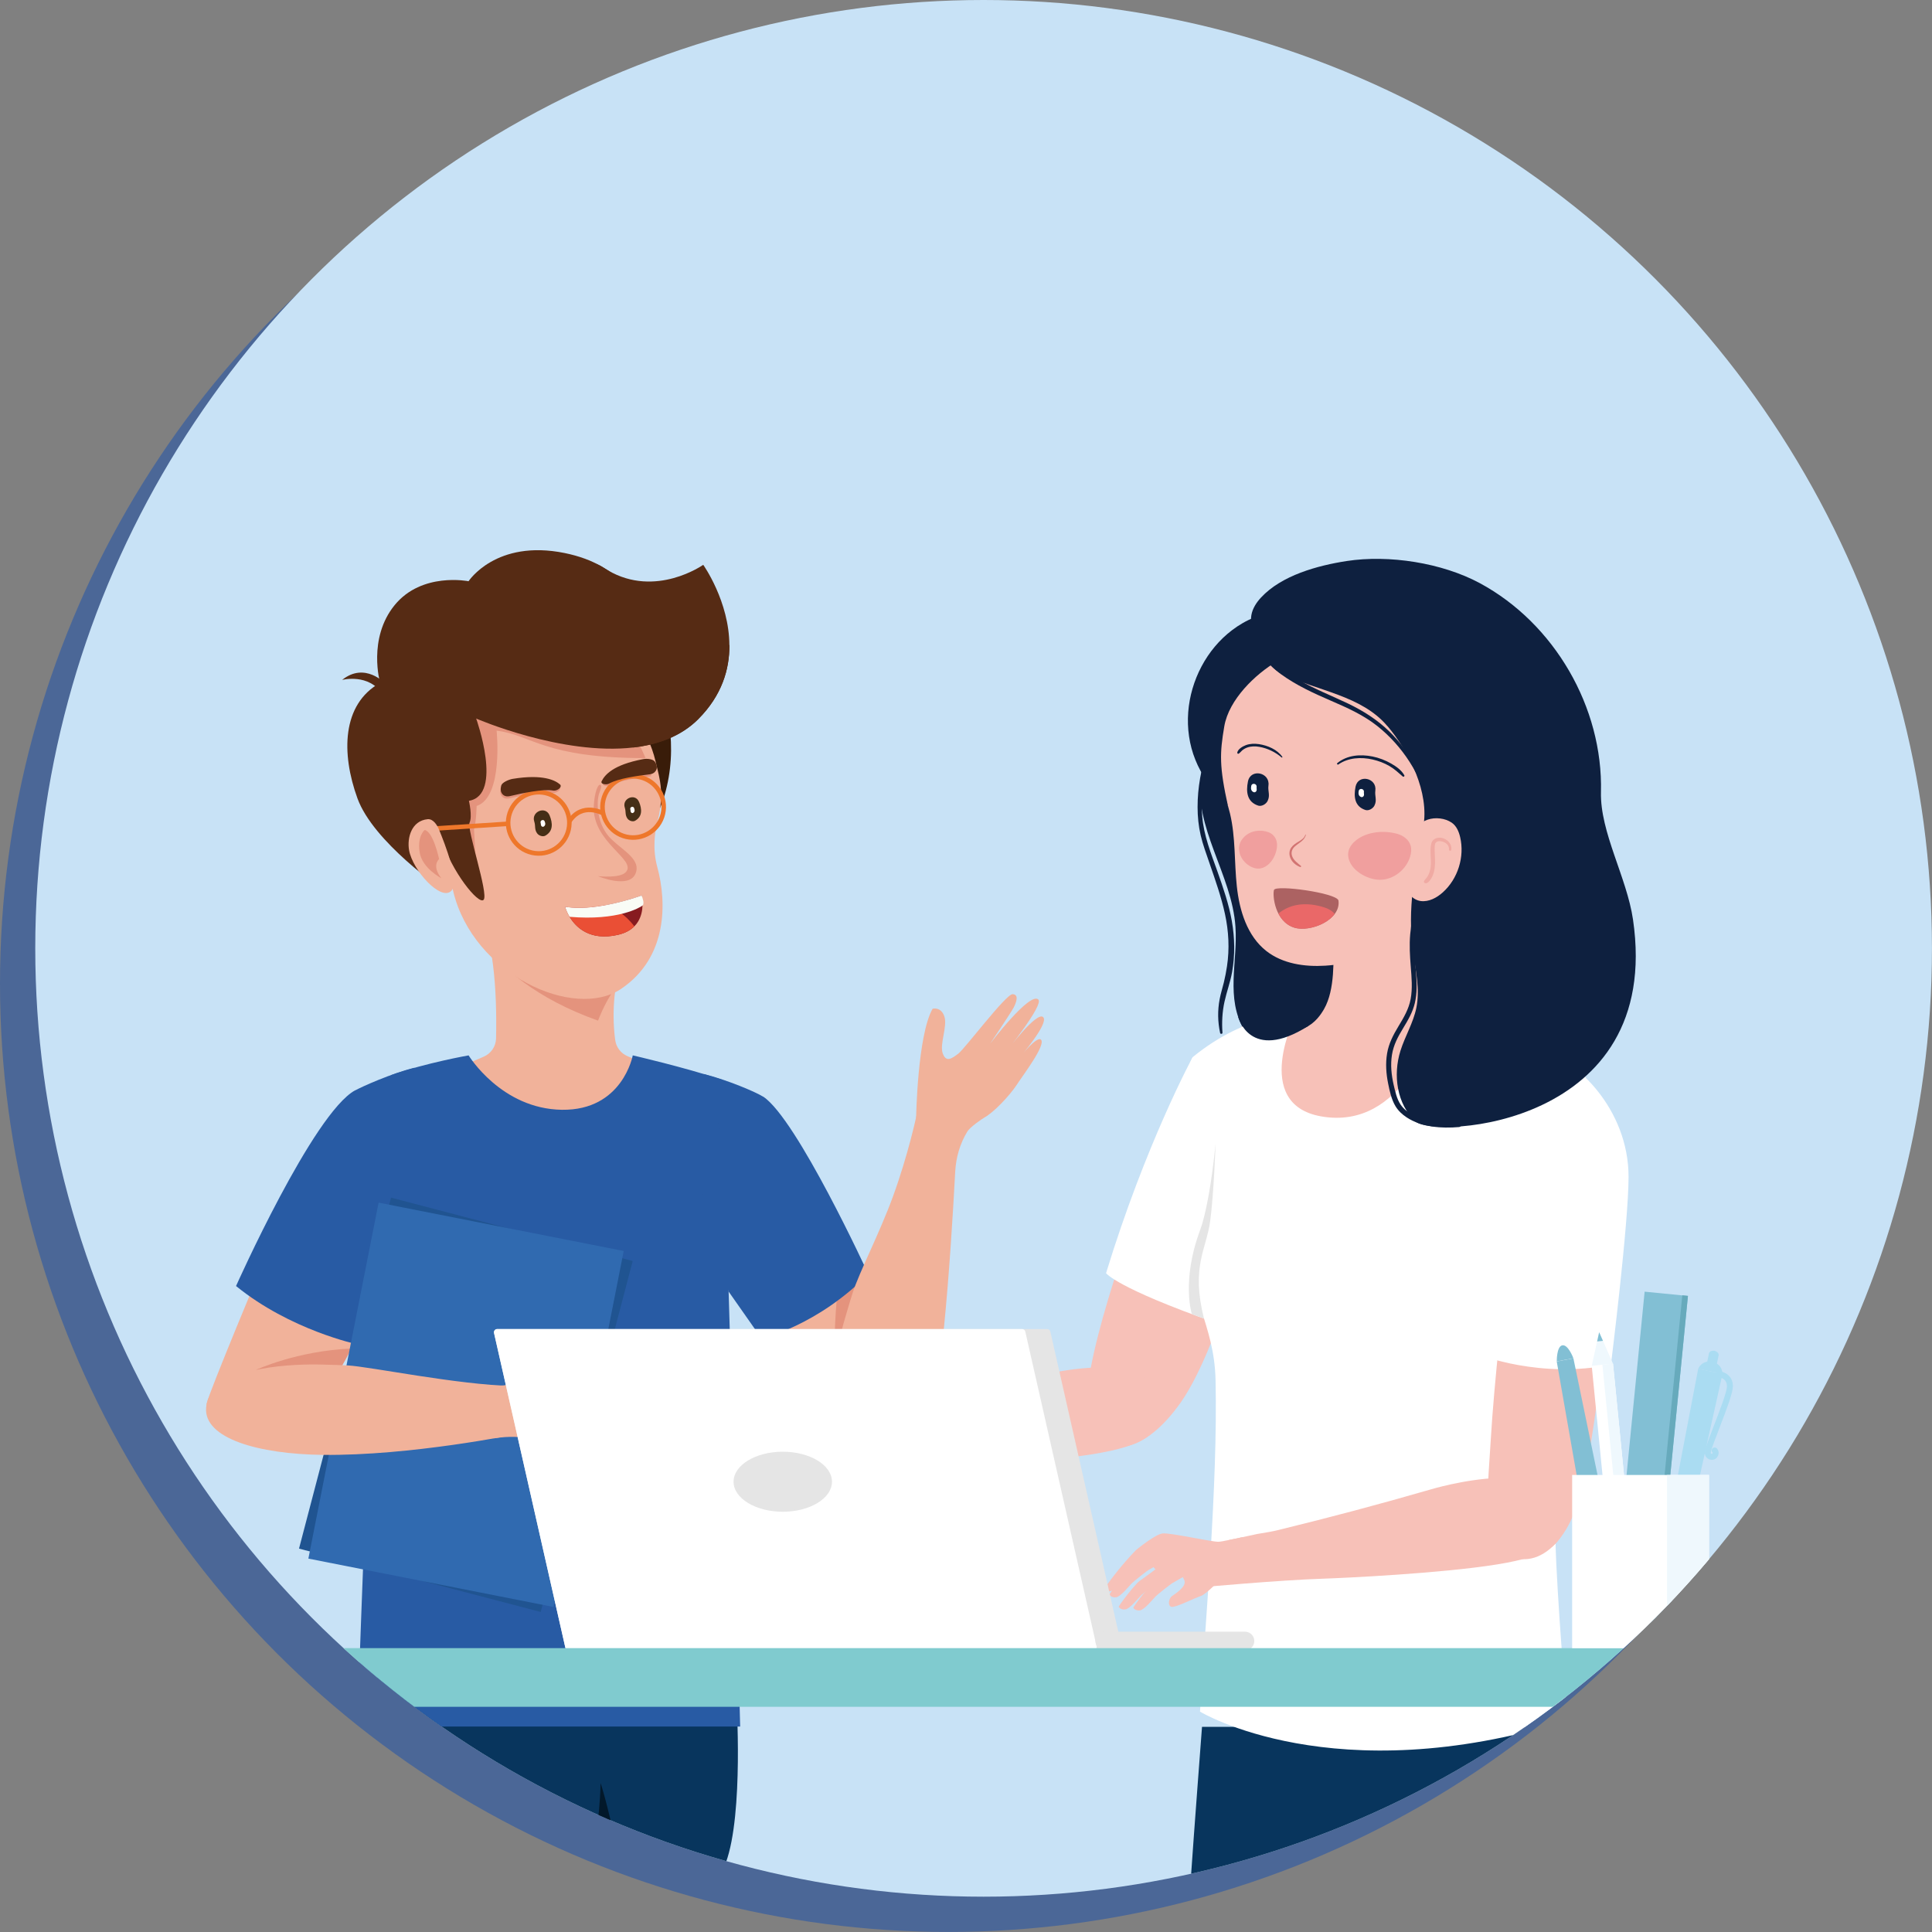 <?xml version="1.0" encoding="UTF-8"?>
<svg id="_레이어_2" data-name="레이어 2" xmlns="http://www.w3.org/2000/svg" xmlns:xlink="http://www.w3.org/1999/xlink" viewBox="0 0 383.55 383.55">
  <rect x="0" y="0" width="383.55" height="383.55" fill="#808080" stroke="none"/>
  <defs>
    <style>
      .cls-1 {
        fill: #eff8fd;
      }

      .cls-2 {
        fill: #fff;
      }

      .cls-3 {
        fill: #aadcf2;
      }

      .cls-4 {
        fill: #0e203f;
      }

      .cls-5 {
        fill: #02182a;
      }

      .cls-6 {
        fill: #f09f9e;
      }

      .cls-7 {
        fill: #562b14;
      }

      .cls-8 {
        fill: #f0aaa3;
      }

      .cls-9 {
        fill: #67aabc;
      }

      .cls-10 {
        fill: #452e16;
      }

      .cls-11 {
        fill: #82bfd4;
      }

      .cls-12 {
        fill: #871b20;
      }

      .cls-13 {
        fill: #4b6797;
      }

      .cls-14 {
        fill: #306ab0;
      }

      .cls-15 {
        fill: #f7c1b8;
      }

      .cls-16 {
        fill: #205491;
      }

      .cls-17 {
        fill: #c8e2f6;
      }

      .cls-18 {
        fill: #ac6262;
      }

      .cls-19 {
        fill: #f9fcf6;
      }

      .cls-20 {
        fill: #e5e5e5;
      }

      .cls-21 {
        fill: #ea6868;
      }

      .cls-22 {
        clip-path: url(#clippath);
      }

      .cls-23 {
        fill: #e4937d;
      }

      .cls-24, .cls-25 {
        fill: none;
      }

      .cls-26 {
        fill: #ea4f35;
      }

      .cls-27 {
        fill: #f1b29a;
      }

      .cls-28 {
        fill: #285ba4;
      }

      .cls-29 {
        fill: #d27472;
      }

      .cls-25 {
        stroke: #ee772b;
        stroke-miterlimit: 10;
        stroke-width: .9px;
      }

      .cls-30 {
        fill: #80cbcf;
      }

      .cls-31 {
        fill: #391c09;
      }

      .cls-32 {
        fill: #08355d;
      }
    </style>
    <clipPath id="clippath">
      <circle class="cls-24" cx="195.27" cy="188.27" r="188.27"/>
    </clipPath>
  </defs>
  <g id="_레이어_2-2" data-name="레이어 2">
    <g>
      <circle class="cls-13" cx="188.27" cy="195.27" r="188.27"/>
      <circle class="cls-17" cx="195.27" cy="188.27" r="188.27"/>
      <g class="cls-22">
        <g>
          <g>
            <g>
              <path class="cls-32" d="m72.19,332.87s-1.25,11.75,1.33,24.33c1.54,7.48,1.33,13.75,1.33,13.75,0,0,67.9,2.52,69.25-1.17,3.58-9.75,2.08-32.67,2.08-32.67l-74-4.25Z"/>
              <path class="cls-5" d="m117.7,367.66s1.36-6,1.53-13.67c0,0,1.25,3.5,3.58,14.5"/>
            </g>
            <g>
              <path class="cls-31" d="m133.08,145.52c.43,4.7-.08,9.46-1.66,13.91-1.39,3.9-3.62,7.77-7.06,8.63-7.43,1.85-4.66-26.49-4.66-26.49l12.64-4.24.74,8.19Z"/>
              <path class="cls-27" d="m133.68,213.58l-9.12-3.91c-1.33-.57-2.25-1.8-2.43-3.23l-.03-.22c-.35-2.81-.38-5.65-.09-8.47h0c.64-5.95,2.27-9.29,2.27-9.29l-7.61-4.29-22.75-12.85c-.66-1.87-2.58-3.08-4.05-4.68,0,0-1.29-.86-3.34,1.16-1.87,1.85,1.77,8.71,7.63,11.62,3.9,5.67,4.52,17.46,4.32,26.73-.03,1.59-1,3.01-2.46,3.63l-8.88,3.81s3.5,13.54,22.95,15.53c0,0,.21.05.32.04.07,0,.19,0,.26-.02l.08.06.13-.09c19.33-2.04,22.81-15.51,22.81-15.51Z"/>
              <path class="cls-23" d="m91.13,177.72s2.87,16.12,27.6,24.9c2.14-5.61,4.96-8.39,4.96-8.39l-8.75-6.4-23.81-10.11Z"/>
              <path class="cls-27" d="m90.47,152.35c-2.23,6.99-2.66,15.54-.5,24.58,3.97,16.58,24,25.64,33.31,19.4,9.31-6.25,9.1-17.27,7.21-24.19-.98-3.59-.53-6.98.12-9.41.45-1.68.66-3.42.63-5.14,0-1.06-.12-2.13-.34-3.18-.03-.19-.06-.37-.11-.56-.01-.06-.03-.12-.04-.18l-.61-2.55c-1.5-6.36-6.02-12.85-12.17-15.04-6.37-2.26-13.88-1.04-18.65,2.68-3.9,3.04-7,7.78-8.86,13.61Z"/>
              <path class="cls-23" d="m88.28,156.68c.67,3.8,1.55,6.67,1.55,6.67l4.53,6.02-.25-4.7c.47-1.79.51-4.66.51-4.66,5.36-1.79,3.97-14.95,3.97-14.95,6.95.81,9.35,5.46,29.57,5.44-.02-.06-.05-.11-.07-.17l-1.08-2.39c-2.68-5.96-8.34-11.47-14.8-12.46-6.68-1.02-13.83,1.61-17.81,6.16-3.25,3.72-5.4,8.97-6.12,15.04Z"/>
              <path class="cls-7" d="m138.66,142.73c-3.4,3.42-7.97,5.09-12.89,5.66-2.23-1.74-3.55-4.11-3.93-6.45,0,0-6.95,4.42-10.93-5.87,0,0-4.58,8.76-16.38,6.57,0,0,5.45,15.21-1.44,16.34,0,0,.73,3.09.13,4.33-.59,1.23,3.81,14.17,2.8,15.31-.99,1.15-6.48-5.79-8.28-11.92,0,0-.61-3.81-3.02-2.76-2.41,1.05,1.74,9.84,3.46,12.88-.43-.29-14.07-9.64-17.22-18.34-3.23-8.89-3.11-18.66,4.5-22.91,0,0-2.52-8.81,2.89-15.44,5.4-6.62,14.67-4.74,14.67-4.74,0,0,5.43-8.37,19.07-5.6,2.9.59,5.25,1.49,7.17,2.57.15.08.3.16.44.26.1.05.2.12.31.19.22.14.44.28.66.41,5.86,3.93,6.79,9.24,6.79,9.24,0,0,6.16-3.15,15.03,3.43.86.63,1.63,1.4,2.32,2.25.02,4.74-1.49,9.91-6.15,14.59Z"/>
              <path class="cls-7" d="m138.66,142.73c-3.4,3.42-7.97,5.09-12.89,5.66-14.19,1.67-31.24-5.74-31.24-5.74l8.39-16.6s7.02-18.55,16.34-13.69c.15.08.3.16.44.26.1.05.2.12.31.19.22.14.44.28.66.41,9.5,5.59,18.94-1.09,18.94-1.09,0,0,5.18,7.27,5.19,16.01.02,4.74-1.49,9.91-6.15,14.59Z"/>
              <path class="cls-23" d="m118.71,173.94s6.09,2.56,7.43-.45c1.22-2.76-2.27-4.51-4.71-6.83-3.11-2.96-2.99-7.55-2.51-9.05.19-.59.62-1.51.36-1.74-.54-.48-1.26,1.44-1.4,4.12-.36,7.3,8.72,10.7,6.33,13.18-1.2,1.25-5.5.77-5.5.77Z"/>
              <path class="cls-12" d="m112.19,180.02s.11.43.4,1.06c.13.28.29.6.49.93,1.24,2.08,4.02,4.86,9.62,3.57,1.47-.34,2.51-.95,3.23-1.68.29-.28.52-.58.71-.89.67-1.07.89-2.26.91-3.23.03-.95-.11-1.7-.16-1.93,0-.05-.02-.07-.02-.07,0,0-2.49.93-5.75,1.64-.43.09-.87.18-1.31.27-2.52.47-5.35.76-7.79.39-.11-.02-.22-.03-.33-.05Z"/>
              <path class="cls-23" d="m120.15,156.02c.08.02.17.04.27.04.32.03.64-.03.86-.16,1.7-.99,5.69-1.54,8.01-1.81-.21-1.04-.52-2.07-.93-3.06-.13,0-.27.02-.39.05-5.96,1.12-7.61,3.13-8.23,4.38-.11.23-.01.47.41.57Z"/>
              <path class="cls-23" d="m99.42,156.36c-.12.42-.2,1,.04,1.46.24.49.81.87,1.66.67,2.28-.55,6.62-1.47,8.56-1.11.26.05.58,0,.87-.14h0c.59-.27.85-.79.53-1.06-.92-.82-3.39-2.1-9.38-1.12-.84.14-2.11.72-2.28,1.3Z"/>
              <g>
                <path class="cls-25" d="m119.76,158.84c-.75,3.27,1.3,6.53,4.57,7.28s6.53-1.3,7.28-4.57-1.3-6.53-4.57-7.28-6.53,1.3-7.28,4.57Z"/>
                <path class="cls-25" d="m101.03,162c-.75,3.27,1.3,6.53,4.57,7.28s6.53-1.3,7.28-4.57-1.3-6.53-4.57-7.28-6.53,1.3-7.28,4.57Z"/>
                <path class="cls-25" d="m119.74,161.47s-4.13-2.35-6.72,1.61"/>
                <line class="cls-25" x1="100.88" y1="163.54" x2="84.98" y2="164.57"/>
              </g>
              <g>
                <path class="cls-10" d="m109.11,161.88c.63,1.54.74,3.13-.85,4.02-.51.28-1.27,0-1.6-.43-.61-.8-.3-1.48-.59-2.35-.67-1.98,2.23-3.21,3.04-1.24h0Z"/>
                <path class="cls-2" d="m108.13,163.06c.17.4.2.82-.22,1.05-.13.07-.33,0-.42-.11-.16-.21-.08-.39-.16-.62-.17-.52.58-.84.8-.32h0Z"/>
              </g>
              <g>
                <path class="cls-10" d="m126.87,159.2c.59,1.44.69,2.91-.79,3.74-.48.26-1.18,0-1.49-.4-.56-.75-.28-1.38-.55-2.19-.62-1.84,2.07-2.98,2.82-1.15h0Z"/>
                <path class="cls-2" d="m125.88,160.41c.15.38.18.76-.21.98-.12.07-.31,0-.39-.11-.15-.2-.07-.36-.14-.57-.16-.48.54-.78.74-.3h0Z"/>
              </g>
              <path class="cls-7" d="m129.99,151.19c.26.35.49.88.38,1.41-.08.39-.49,1.02-1.36,1.12-2.33.27-6.34.83-8.03,1.82-.23.13-.54.19-.86.16h0c-.65-.05-.81-.34-.68-.61.62-1.25,2.27-3.26,8.23-4.38.84-.16,1.97,0,2.32.48Z"/>
              <path class="cls-7" d="m99.52,155.92c-.12.42-.2,1,.04,1.46.24.49.81.87,1.66.67,2.28-.55,6.62-1.47,8.56-1.11.26.05.58,0,.87-.14h0c.59-.28.85-.79.53-1.06-.92-.82-3.39-2.1-9.38-1.12-.84.14-2.11.72-2.28,1.3Z"/>
              <path class="cls-27" d="m87.13,164.63c-.29-.7-1.09-2.11-2.23-2-3.23.31-4.11,3.73-3.69,6.15.69,4,6.32,10.21,8.4,8.07,1.68-1.73-1.27-9.32-2.48-12.21Z"/>
              <path class="cls-7" d="m76.49,135.72s-4.01-4.4-8.57-.74c0,0,5.34-1.4,8.07,2.92"/>
              <path class="cls-26" d="m112.19,180.02s.11.43.4,1.06c.91,2.01,3.61,6,10.11,4.5,1.47-.34,2.51-.95,3.23-1.68-1.91-2.52-4.12-3.68-5.62-4.22-2.52.47-5.35.76-7.79.39-.11-.02-.22-.03-.33-.05Z"/>
              <path class="cls-19" d="m112.19,180.02s.11.43.4,1.06c.13.28.29.6.49.93,9.57.82,13.99-1.85,14.48-2.24.44-.36-.03-1.62-.16-1.93,0-.05-.02-.07-.02-.07,0,0-2.49.93-5.75,1.64-.43.09-.87.18-1.31.27-2.52.47-5.35.76-7.79.39-.11-.02-.22-.03-.33-.05Z"/>
              <path class="cls-23" d="m84.3,164.78s-1.49,1.17-1,4.38c.48,3.21,4.33,5.19,4.33,5.19,0,0-1.99-2.2-.46-3.82,0,0-1.14-5.42-2.86-5.76Z"/>
            </g>
            <path class="cls-27" d="m164.73,240.23s12.63,24.89,14.11,28.15c4.87,10.72-4.95,24.72-14.03,13.94-4.28-5.08-24.17-38.69-24.17-38.69"/>
            <path class="cls-23" d="m167.19,248.94s-3.37,20.25,0,30.88l6.25-25.12-6.25-5.75Z"/>
            <path class="cls-27" d="m75.64,254.86s-2.35,6.09-5.88,12.86c-1.47,2.82-3.14,5.75-4.93,8.42-2.17,3.22-4.5,6.05-6.86,7.79-9,6.66-17.5-2.91-16.91-5.41.6-2.5,11.16-27.75,11.16-27.75l23.42,4.09Z"/>
            <path class="cls-23" d="m69.76,267.72c-1.47,2.82-3.14,5.75-4.93,8.42h-7.14l-6.83-4.2s8.12-3.78,18.9-4.22Z"/>
            <g>
              <path class="cls-28" d="m146.94,342.76h-76c.75-23.25,2.88-76.5,2.88-76.5l3.79-52.82c7.07-2.46,15.42-3.92,15.42-3.92,0,0,6.47,10.63,18.52,10.8,12.06.17,14.07-10.8,14.07-10.8,0,0,10.06,2.3,17.77,4.85l1.48,49.45,2.07,78.94Z"/>
              <path class="cls-28" d="m151.48,217.71c-1.35-.88-7.12-3.34-11.76-4.49l3.2,11.16c-.62.12-1.06.21-1.06.21,0,0-2.83,14.5-2.83,15s5.63,16.83,5.63,16.83l6.54,9.33s11.06-2.54,21.17-12.83c0,0-14.17-30.83-20.87-35.22Z"/>
              <path class="cls-28" d="m70.53,216.46c1.41-.77,7.12-3.34,11.76-4.49l-3.2,11.16c.62.12,1.06.21,1.06.21,0,0,2.99,14.52,2.83,15-5.41,16.59-12.06,28.54-12.06,28.54,0,0-13.28-2.8-24.06-11.57,0,0,15.31-34.31,23.65-38.86Z"/>
            </g>
            <g>
              <path class="cls-27" d="m196.86,215.88l-.95-2.69-6.15-3.08-5.22,2.74-1.79,7.91s.15.34.39.87l-1.22-.05s-1.62,7.66-4.64,15.94c-2.66,7.29-6.68,15.01-8.02,19.18-.37,1.16-.85,2.76-1.38,4.59h0s-.16.51-.4,1.38c-.03.09-.05.18-.08.28h0c-1.38,5.09-4.81,20.38,2.75,23.08,13.66,4.86,17.22-22.19,17.22-22.19,1.06-10.59,1.81-22.73,2.26-31.2.15-2.84.94-5.62,2.43-8.03.52-.84,2.69-2.35,3.57-2.89,2.94-1.8,1.23-5.82,1.23-5.82Z"/>
              <path class="cls-27" d="m181.87,221.94s.28-16.49,3.28-21.68c0,0,1.67-.45,2.33,1.53.66,1.98-.99,5.51-.32,7.34.67,1.83,1.75,1.05,3.07.06s9.49-11.88,10.8-11.82c1.33.05.71,1.68.22,2.63-.49.95-4.67,7.18-4.67,7.18,0,0,7.89-10.39,9.56-8.74,1.08,1.07-6.41,10.38-6.41,10.38,0,0,6.26-8.39,7.42-6.83.98,1.34-4.61,7.8-4.61,7.8,0,0,3.35-4.23,4.13-3.38.98,1.09-3.62,7.09-4.87,9.02-1.25,1.93-4.71,5.68-6.43,6.39-1.72.71-3.05,1.1-3.56,2.47"/>
            </g>
            <rect class="cls-16" x="67.71" y="242.87" width="49.6" height="72.03" transform="translate(73.72 -14.34) rotate(14.69)"/>
            <rect class="cls-14" x="67.71" y="242.87" width="49.6" height="72.03" transform="translate(55.74 -12.63) rotate(11.16)"/>
            <path class="cls-27" d="m69.04,271.07c-1.22-.06-2.89-.11-4.79-.16h0s-.53-.03-1.44-.03c-.1,0-.19,0-.29,0h0c-5.27-.02-20.94.57-21.6,8.56-.51,6.12,10.38,9.24,23.15,9.39,17.39.2,38.26-4.06,38.58-4.13l-.73-9.53c-11.19-.26-28.51-3.87-32.88-4.1Z"/>
            <path class="cls-27" d="m121.24,275.37c-.18-.95-1.27-1.92-3.16-2.63.04,0,.08.02.12.02,1.58.28,2.08-.92,1.76-1.48-.32-.56-4.1-2.8-5.19-2.55-1.1.25-6.7,3.23-9.01,4.14-1.44.57-3.45,2.07-6.25,2.2l-1.42,10.47c1.53-.24,4.42-.52,6.79.03,8.1,1.89,10.52.99,11.36,1.13l-.11.53s1.81,0,2.76-.86c.95-.85.15-2.48.15-2.48,0,0,.7-.39.84-1.45.14-1.06-.24-1.65-.24-1.65,0,0,.96-1.1,1.06-1.76.1-.67-.23-1.69-.23-1.69,0,0,.9-1.24.76-1.97Z"/>
          </g>
          <g>
            <path class="cls-32" d="m238.63,342.82s-1.62,21.23-2.25,30.5h75.5s.75-15-2.75-30.5"/>
            <path class="cls-15" d="m225.98,240.11s-12.72,33.71-9.84,41.87c2.88,8.16,11.1,6.67,18.31-3.62,7.21-10.29,13.9-35.84,13.9-35.84"/>
            <path class="cls-20" d="m295.04,240.51s-2.6,11.2-3.6,29.7c0,0,1.33,1.33,8.5,2.67,7.17,1.33,2.74-14.5,2.74-14.5"/>
            <path class="cls-15" d="m230.28,280.06c-.1,4.41-2.71,6.91-13.35,8.63-11.11,1.79-30.35,2.69-34.31,2.82-8.81.27-25.15,1.77-25.15,1.77,0,0,3.83-6.21,6.25-9.44.8-.15,1.76-.36,2.77-.58,3.33-.74,2.27-.47,2.95-.64.02,0,.04-.01.06-.01.02-.01.03-.01.05-.01,1.59-.25,3.01-.51,3.93-.74,10.32-2.52,19.93-5.07,30.16-8.03,0,0,26.99-8.26,26.64,6.23Z"/>
            <path class="cls-15" d="m166.49,283.26l-4.04,6.97-4.98,3.05c-1.29-.18-1.92-2.37-2.98-2.17-5.02.93-6.29-3.15-6.79-2.95-.36.15-2.08,1.34-3.63,2.71-1.12.99-2.14,2.07-2.79,2.58-1.4,1.09-2.4.39-2.1-.17.41-.77,3.42-4.74,6.09-7.44,0,0,0-.01.04-.04.42-.34,3.82-3.08,5.22-3.26,1.48-.19,9.67,1.67,11.1,1.65.31-.01,1.07-.14,2.09-.35.8-.15,1.76-.36,2.77-.58Z"/>
            <path class="cls-15" d="m147.84,287.85s-2.94,2.22-3.62,2.66-2.48,2.75-2.95,3.36c-.47.61-1.22,1.66-1.25,1.78-.03.12.42.67,1.31.56.89-.11,2.66-2.33,3.11-2.78.45-.45,2.89-2.36,3.25-2.59.36-.23,2.84-1.62,2.84-1.62"/>
            <path class="cls-15" d="m149.66,289.25s-2.94,2.22-3.62,2.66-2.48,2.75-2.95,3.36c-.47.61-1.22,1.66-1.25,1.78-.03.12.42.67,1.31.56.89-.11,2.66-2.33,3.11-2.78.45-.45,2.89-2.36,3.25-2.59.36-.23,2.84-1.62,2.84-1.62"/>
            <path class="cls-15" d="m152.57,289.44s-2.94,2.22-3.62,2.66-2.48,2.75-2.95,3.36c-.47.61-1.22,1.66-1.25,1.78-.03.12.42.67,1.31.56s2.66-2.33,3.11-2.78c.45-.45,2.89-2.36,3.25-2.59s2.84-1.62,2.84-1.62"/>
            <path class="cls-15" d="m162.29,291.34s-3.01,3.26-4.18,3.62c-1.17.36-5.03,2.35-5.81,2.14-.78-.21-.54-1.7.14-2.15,3.41-2.28,2.49-3.03,2.05-3.85"/>
            <path class="cls-4" d="m239.65,148.89c-1.18,3.67-1.91,7.48-1.9,11.35,0,1.87.19,3.74.61,5.57s1.14,3.75,1.77,5.6c1.14,3.31,2.32,6.62,3.06,10.05s.92,6.91.4,10.36c-.16,1.08-.37,2.15-.62,3.2-.27,1.12-.63,2.22-.84,3.35-.42,2.24-.39,4.48.1,6.71.06.25.48.2.46-.06-.15-2.04-.04-4.14.4-6.14s1.15-3.88,1.51-5.89c.6-3.35.54-6.79-.05-10.14s-1.71-6.58-2.84-9.79c-1.28-3.62-2.75-7.19-3.04-11.05-.33-4.36.41-8.76,1.58-12.95.11-.39-.48-.55-.6-.17h0Z"/>
            <path class="cls-4" d="m255.76,138.15c-8.29,1.1-15.99,7.51-17.3,15.77-1.62,10.25,6.14,19.72,6.81,30.08.46,7.05-2.03,14.11,1.76,20.54,3.09,5.25,6.8,10.09,12.3,13.04,1.84.99,3.9,1.77,5.97,1.55,2.93-.31,5.34-2.62,6.61-5.29,1.27-2.66,1.59-5.66,1.89-8.59.46-4.43.85-9.22-1.45-13.04"/>
            <path class="cls-15" d="m302.67,230.71l-13.04,4.25-30.98-4.25-15.01-15.93c.15-.41.32-.81.49-1.21,1.04-2.44,2.74-5,1.29-7.68-.69-1.26,1.83-2.89,4.73-3.49,8.07,5.03,11.5,0,12.7-2.07,2.25-3.91,1.84-10.11,1.88-12.89l21.27-17.4c-.96,2.7-3.68,21.55.04,31.83,1.14,3.14,7.04,4.75,9.4,5.34-1.07,1.21,1.51,5.05,2.03,6.09,1.57,3.17,3.32,6.32,3.62,9.87.22,2.54.93,5.04,1.58,7.54Z"/>
            <path class="cls-2" d="m315.16,210.17s-7.18,56.77-6.35,95.93c.22,10.34,2.32,35.48,2.32,35.48-46.37,14.35-72.9-1.78-72.9-1.78.95-16.62,3.56-44.7,3.09-65.81-.26-11.51-5.77-16.44-4.39-27.46.73-5.81-.33-25.83-1.1-30.5-.47-2.85-.48-2.92.93-6.15,11.01-9,20.47-8.35,20.47-8.35,0,0-8.88,17.59,5,20.09,16.55,2.96,22.23-17.88,22.23-17.88,15.44.63,30.7,6.42,30.7,6.42Z"/>
            <path class="cls-2" d="m236.77,209.88s-9.33,17.17-17.19,42.87c0,0,1.96,2.88,21.74,9.84,0,0,11.51-13.54,11.51-23.79"/>
            <path class="cls-15" d="m239.66,141.22c-1.69,6.83,2.89,13.46,4.53,20.3,1.12,4.7.83,9.62,1.35,14.43.51,4.81,2.05,9.86,5.86,12.85,3.24,2.54,7.61,3.17,11.72,2.91,9.58-.6,18.79-5.71,24.36-13.54,5.57-7.83,7.38-18.2,4.8-27.45-.93-3.34-2.4-6.51-4.16-9.49-4.54-7.66-11.57-14.33-20.28-16.22-8.7-1.89-18.95,2.2-22.18,10.5"/>
            <path class="cls-20" d="m241.32,227.05s-.33,9.94-1.08,15.44-3.83,9.04-1.21,19.29l-2.42-.9s-2.12-6.57,1.63-16.64c1.11-2.97,2.31-9.28,3.08-17.19Z"/>
            <path class="cls-4" d="m254.03,121.6c-3.41-.03-6.71,1.44-9.43,3.5-5.04,3.82-8.23,9.95-8.71,16.29-.24,3.2.21,6.45,1.41,9.43.59,1.47,1.35,2.94,2.33,4.19,1.15,1.47,2.79,2.54,3.74,4.18.18.32.37.64.45,1-1.8-8.11-1.67-10.66-.77-15.99.91-5.33,6.16-10.36,10.46-12.9"/>
            <path class="cls-29" d="m259.15,165.71c-.19.67-.78,1.03-1.35,1.37-.53.31-1.09.67-1.45,1.18-.46.64-.46,1.44-.15,2.14.37.83,1.08,1.38,1.89,1.72.13.06.31-.11.17-.22-.6-.52-1.35-1.03-1.68-1.78s-.15-1.48.42-2.02c.78-.74,1.99-1.21,2.24-2.36.01-.06-.08-.09-.1-.03h0Z"/>
            <path class="cls-4" d="m254.58,150.26c-1.02-1.47-2.9-2.26-4.63-2.53-.87-.13-1.79-.11-2.62.2-.62.24-1.56.76-1.7,1.47-.03.16.13.31.28.22.26-.16.46-.44.7-.65.29-.24.62-.43.97-.56.78-.28,1.63-.29,2.44-.14,1.61.28,3.17,1.04,4.41,2.1.07.06.21-.02.14-.11h0Z"/>
            <path class="cls-4" d="m265.69,151.77c1.96-1.37,4.52-1.51,6.8-.99,1.17.27,2.3.69,3.33,1.29s1.8,1.33,2.66,2.08c.17.14.42-.04.31-.24-.56-1.02-1.61-1.75-2.6-2.32-1.15-.66-2.42-1.15-3.72-1.41-2.41-.48-5.03-.29-6.99,1.32-.15.12.05.38.21.27h0Z"/>
            <path class="cls-6" d="m267.66,170.03c-.14-1.07.28-2.2,1.56-3.22,2.2-1.75,5.59-2.01,8.21-1.26,1.16.33,2.26,1.14,2.61,2.3.21.71.13,1.48-.09,2.2-.77,2.59-3.3,4.62-6.03,4.61-2.52-.01-5.9-1.91-6.26-4.62Z"/>
            <path class="cls-6" d="m245.99,168.77c-.09-.85.17-1.74.94-2.55,1.32-1.39,3.36-1.59,4.94-.99.7.27,1.37.91,1.58,1.83.13.56.08,1.18-.05,1.74-.46,2.05-1.98,3.65-3.63,3.64-1.52-.01-3.56-1.52-3.78-3.67Z"/>
            <g>
              <path class="cls-4" d="m247.75,155.14c-.42,2.07-.17,4.07,2.02,4.79.7.23,1.58-.3,1.88-.92.56-1.14.02-1.91.17-3.06.35-2.62-3.54-3.45-4.07-.81h0Z"/>
              <path class="cls-2" d="m248.4,156.02c-.11.54-.04,1.07.53,1.26.18.06.41-.08.49-.24.15-.3,0-.5.05-.8.09-.69-.93-.9-1.07-.21h0Z"/>
            </g>
            <g>
              <path class="cls-4" d="m269.11,156.18c-.4,2-.17,3.93,1.95,4.62.68.22,1.52-.29,1.81-.89.54-1.1.02-1.85.17-2.96.34-2.53-3.41-3.33-3.93-.78h0Z"/>
              <path class="cls-2" d="m269.74,157.03c-.1.52-.04,1.03.51,1.21.18.06.4-.08.48-.23.14-.29,0-.48.04-.78.09-.66-.9-.87-1.03-.2h0Z"/>
            </g>
            <path class="cls-4" d="m281.14,179.09c-.58,2.09-.99,4.23-1.18,6.39s-.06,4.28.11,6.42.37,4.32-.02,6.43c-.37,2-1.38,3.69-2.42,5.41s-1.93,3.42-2.26,5.4-.19,4.01.21,5.97c.3,1.49.66,3.18,1.46,4.5.55.91,1.34,1.65,2.22,2.22,2.99,1.96,6.93,2.21,10.38,1.92.66-.06.68-1.08,0-1.05-3.08.14-6.46.06-9.25-1.42-.89-.47-1.72-1.1-2.3-1.94-.79-1.14-1.1-2.64-1.41-3.96-.45-1.95-.66-3.99-.34-5.98s1.2-3.6,2.2-5.25,1.91-3.19,2.34-5.02c.45-1.92.41-3.91.25-5.87-.18-2.29-.44-4.55-.37-6.85.07-2.43.35-4.83.94-7.19.09-.35-.45-.5-.55-.15h0Z"/>
            <path class="cls-4" d="m284.51,161.04c-1.46-5.88-4.37-11.62-8.74-15.87-2.37-2.3-5.14-4.05-8.11-5.48-3.28-1.57-6.68-2.88-9.82-4.72s-7.35-4.46-6.29-8.7c.07-.26-.28-.4-.43-.18-1.93,2.94.89,6.09,3.18,7.75,3.03,2.2,6.41,3.75,9.83,5.23s6.56,2.88,9.37,5.12c2.48,1.98,4.64,4.41,6.35,7.08,1.95,3.04,3.35,6.4,4.26,9.88.07.26.48.15.41-.11h0Z"/>
            <g>
              <path class="cls-18" d="m252.92,176.67c-.33,1.08.17,6.3,4.03,7.49,3.23.99,9.35-1.57,8.76-5.42-.51-1.49-12.46-3.14-12.79-2.06Z"/>
              <path class="cls-21" d="m264.96,181.45c-.48-.66-1.28-1.06-2.03-1.3-1.78-.57-3.64-.82-5.46-.49-1.31.24-2.58.81-3.67,1.69.63,1.23,1.62,2.34,3.15,2.81,2.39.73,6.34-.47,8.01-2.71Z"/>
            </g>
            <path class="cls-4" d="m245.82,201.92s2.32,9.06,13.85,1.8l2.87-4.83-2.86-1.93s-7.85.81-8.22.93c-.37.12-5.64,4.02-5.64,4.02Z"/>
            <path class="cls-15" d="m298.68,256.74s-2.05,17.29-2.75,29.44c-.46,7.99-1.41,16.53.44,19.42,4.67,7.28,13.42,4.33,17-7.72,3.81-12.83,5.94-41.46,5.94-41.46"/>
            <path class="cls-2" d="m295.31,237.55s-2.03,20.87-1.75,31.38c0,0,12.37,4.89,26.25,1.97,0,0,3.49-27.85,3.5-37.22.02-13.67-10.69-23.38-16.27-24.47"/>
            <path class="cls-4" d="m275.44,144.16c-5.15-6.11-13.88-6.97-20.94-10.38-3.26-1.58-6.21-6.59-6.14-10.89,0-.25.03-.51.07-.78.23-1.32,1-2.5,1.91-3.48,4.08-4.41,11.24-6.36,17-7.25,8.37-1.29,18.92.34,26.44,4.39,14.8,7.98,24.47,24.65,24.05,41.46-.2,7.99,5.13,16.93,6.36,25.31,6.04,41.19-39.51,43.52-43.19,40.09-3.69-3.43-4.49-9.21-2.98-14.01.91-2.9,2.55-5.55,3.16-8.53.74-3.63-.13-7.37-.64-11.04-1.23-8.78.42-16.35,2.01-24.87,1.27-6.8-2.76-14.89-7.1-20.03Z"/>
            <path class="cls-15" d="m310.53,301.95c-.1,4.41-2.71,6.91-13.35,8.63-11.11,1.79-30.35,2.69-34.31,2.82-8.81.27-25.15,1.77-25.15,1.77,0,0,3.83-6.21,6.25-9.44.8-.15,1.76-.36,2.77-.58,3.33-.74,2.27-.47,2.95-.64.02,0,.04,0,.06,0,.02-.01.03-.01.05-.01,1.59-.25,3.01-.51,3.93-.74,10.32-2.52,19.93-5.07,30.16-8.03,0,0,26.99-8.26,26.64,6.23Z"/>
            <path class="cls-15" d="m246.74,305.15l-4.04,6.97-4.98,3.05c-1.29-.18-1.92-2.37-2.98-2.17-5.02.93-6.29-3.15-6.79-2.95-.36.15-2.08,1.34-3.63,2.71-1.12.99-2.14,2.07-2.79,2.58-1.4,1.09-2.4.39-2.1-.17.41-.77,3.42-4.74,6.09-7.44,0,0,0-.01.04-.04.42-.34,3.82-3.08,5.22-3.26,1.48-.19,9.67,1.67,11.1,1.65.31,0,1.07-.14,2.09-.35.8-.15,1.76-.36,2.77-.58Z"/>
            <path class="cls-15" d="m228.09,308.74s-2.94,2.22-3.62,2.66-2.48,2.75-2.95,3.36c-.47.61-1.22,1.66-1.25,1.78-.03.12.42.67,1.31.56.89-.11,2.66-2.33,3.11-2.78.45-.45,2.89-2.36,3.25-2.59.36-.23,2.84-1.62,2.84-1.62"/>
            <path class="cls-15" d="m229.92,311.15s-2.94,2.22-3.62,2.66-2.48,2.75-2.95,3.36c-.47.61-1.22,1.66-1.25,1.78-.03.12.42.67,1.31.56.89-.11,2.66-2.33,3.11-2.78.45-.45,2.89-2.36,3.25-2.59.36-.23,2.84-1.62,2.84-1.62"/>
            <path class="cls-15" d="m232.82,311.34s-2.94,2.22-3.62,2.66-2.48,2.75-2.95,3.36c-.47.61-1.22,1.66-1.25,1.78-.03.12.42.67,1.31.56s2.66-2.33,3.11-2.78c.45-.45,2.89-2.36,3.25-2.59s2.84-1.62,2.84-1.62"/>
            <path class="cls-15" d="m242.54,313.24s-3.01,3.26-4.18,3.62c-1.17.36-5.03,2.35-5.81,2.14-.78-.21-.54-1.7.14-2.15,3.41-2.28,2.49-3.03,2.05-3.85"/>
            <path class="cls-15" d="m281.07,166.41c-.53-3.93,4.48-4.89,7.12-3.1.95.64,1.43,1.78,1.69,2.9.91,3.91-.46,8.27-3.45,10.95-1.2,1.08-2.77,1.92-4.37,1.72-1.6-.2-3.07-1.79-2.66-3.36"/>
            <path class="cls-8" d="m288.11,168.74c.21-1.43-1.21-2.56-2.57-2.42-.66.07-1.22.47-1.39,1.13-.34,1.34-.03,2.81-.09,4.17-.03.62-.14,1.24-.37,1.81-.11.28-.26.55-.44.79s-.43.43-.55.73c-.11.26.19.43.4.4.45-.07.79-.57,1.02-.93.25-.39.42-.84.54-1.28.3-1.1.24-2.24.19-3.37-.03-.62-.06-1.24-.01-1.87.02-.27.07-.53.29-.71.41-.32,1.03-.21,1.47-.03.65.26,1.12.78,1.06,1.52-.02.25.41.31.45.06h0Z"/>
          </g>
          <g>
            <g>
              <path class="cls-20" d="m222.05,327.62h-109.18c-.3,0-.57-.21-.63-.5l-14.16-62.48c-.09-.4.21-.79.63-.79h109.18c.3,0,.56.21.63.51l14.15,62.48c.1.4-.21.78-.62.78Z"/>
              <path class="cls-2" d="m217.7,326.84c.09.4-.21.78-.62.78h-104.21c-.3,0-.57-.21-.63-.5l-14.16-62.48c-.09-.4.21-.79.63-.79h104.21c.3,0,.56.21.63.51l14.15,62.48Z"/>
              <path class="cls-20" d="m247.16,327.63h-27.84c-1.02,0-1.85-.83-1.85-1.85h0c0-1.02.83-1.85,1.85-1.85h27.84c1.02,0,1.85.83,1.85,1.85h0c0,1.02-.83,1.85-1.85,1.85Z"/>
              <path class="cls-20" d="m165.17,294.16c0,3.29-4.37,5.96-9.77,5.96-5.39,0-9.77-2.67-9.77-5.96,0-3.29,4.37-5.96,9.77-5.96s9.77,2.67,9.77,5.96Z"/>
            </g>
            <g>
              <rect class="cls-30" x="-103.48" y="327.19" width="621.5" height="11.65"/>
              <g>
                <rect class="cls-11" x="323.31" y="256.68" width="8.64" height="64.86" transform="translate(29.93 -30.73) rotate(5.63)"/>
                <polygon class="cls-9" points="335.1 257.26 328.74 321.81 327.61 321.7 333.98 257.15 335.1 257.26"/>
                <g>
                  <rect class="cls-2" x="318.33" y="270.81" width="4.25" height="47.8" transform="translate(-27.41 32.91) rotate(-5.64)"/>
                  <rect class="cls-1" x="320.45" y="270.71" width="2.12" height="47.8" transform="translate(-27.39 33.02) rotate(-5.64)"/>
                  <polygon class="cls-1" points="316 271.14 317.47 264.48 320.22 270.72 316 271.14"/>
                  <polygon class="cls-11" points="317.07 266.31 318.23 266.19 317.47 264.48 317.07 266.31"/>
                </g>
                <g>
                  <polygon class="cls-3" points="330.68 323.47 327.39 322.79 337.13 271.75 341.96 272.74 330.68 323.47"/>
                  <path class="cls-3" d="m329.04,323.13l-1.65-.34s-.1,2.98,1.06,3.21,2.24-2.53,2.24-2.53l-1.65-.34Z"/>
                  <path class="cls-3" d="m339.93,270.36c-2.07-.43-2.81,1.39-2.81,1.39l2.42.5,2.42.5s.04-1.96-2.03-2.38Z"/>
                  <path class="cls-3" d="m340.38,268.16s-.9-.13-1.1.47l-.4,1.92.96.2.96.2.4-1.92c.06-.63-.82-.87-.82-.87Z"/>
                  <path class="cls-3" d="m339.55,289.78s-.07-.01-.1-.02c-.57-.16-.97-.67-1.01-1.29-.04-.58.49-2.02,1.81-5.43,1.15-2.99,2.59-6.71,2.59-7.83,0-1.63-1.51-1.77-1.58-1.78-.32-.03-.57-.31-.54-.64.03-.33.31-.57.64-.54.92.07,2.66.79,2.66,2.95,0,1.24-1.1,4.21-2.66,8.26-.77,2-1.73,4.48-1.73,4.94,0,.12.06.19.15.22.01,0,.1.03.15-.03.07-.1.09-.17.06-.21-.24-.22-.25-.58-.03-.83.22-.24.6-.25.85-.03.33.3.62,1.01.09,1.76-.3.42-.83.62-1.34.51Z"/>
                </g>
                <g>
                  <polygon class="cls-11" points="309.05 270.29 312.36 269.66 322.88 320.55 318.03 321.47 309.05 270.29"/>
                  <path class="cls-11" d="m310.71,269.97l1.65-.32s-1.04-2.79-2.2-2.57-1.1,3.2-1.1,3.2l1.65-.32Z"/>
                  <path class="cls-11" d="m320.82,322.9c2.07-.4,2.06-2.35,2.06-2.35l-2.42.46-2.42.46s.71,1.82,2.78,1.43Z"/>
                  <path class="cls-11" d="m321.24,325.1s.88-.23.83-.85l-.37-1.93-.96.18-.96.18.37,1.93c.19.6,1.09.49,1.09.49Z"/>
                  <path class="cls-11" d="m313.75,304.81s.07-.01.1-.02c.59-.07,1.15.25,1.42.81.26.52.32,2.06.41,5.71.08,3.21.18,7.19.61,8.23.62,1.5,2.07,1.06,2.14,1.04.31-.1.64.07.74.38.1.31-.07.64-.38.74-.88.29-2.76.29-3.59-1.71-.48-1.15-.59-4.31-.7-8.65-.05-2.14-.12-4.8-.29-5.22-.05-.11-.13-.16-.22-.15-.01,0-.11.01-.12.09-.03.12-.02.2.03.22.31.11.46.44.35.75-.11.31-.46.46-.77.35-.42-.15-.96-.69-.76-1.59.11-.5.53-.89,1.04-.99Z"/>
                </g>
                <rect class="cls-2" x="312.11" y="292.82" width="27.17" height="34.38"/>
                <rect class="cls-1" x="330.94" y="292.82" width="8.33" height="34.38"/>
              </g>
            </g>
          </g>
        </g>
      </g>
    </g>
  </g>
</svg>